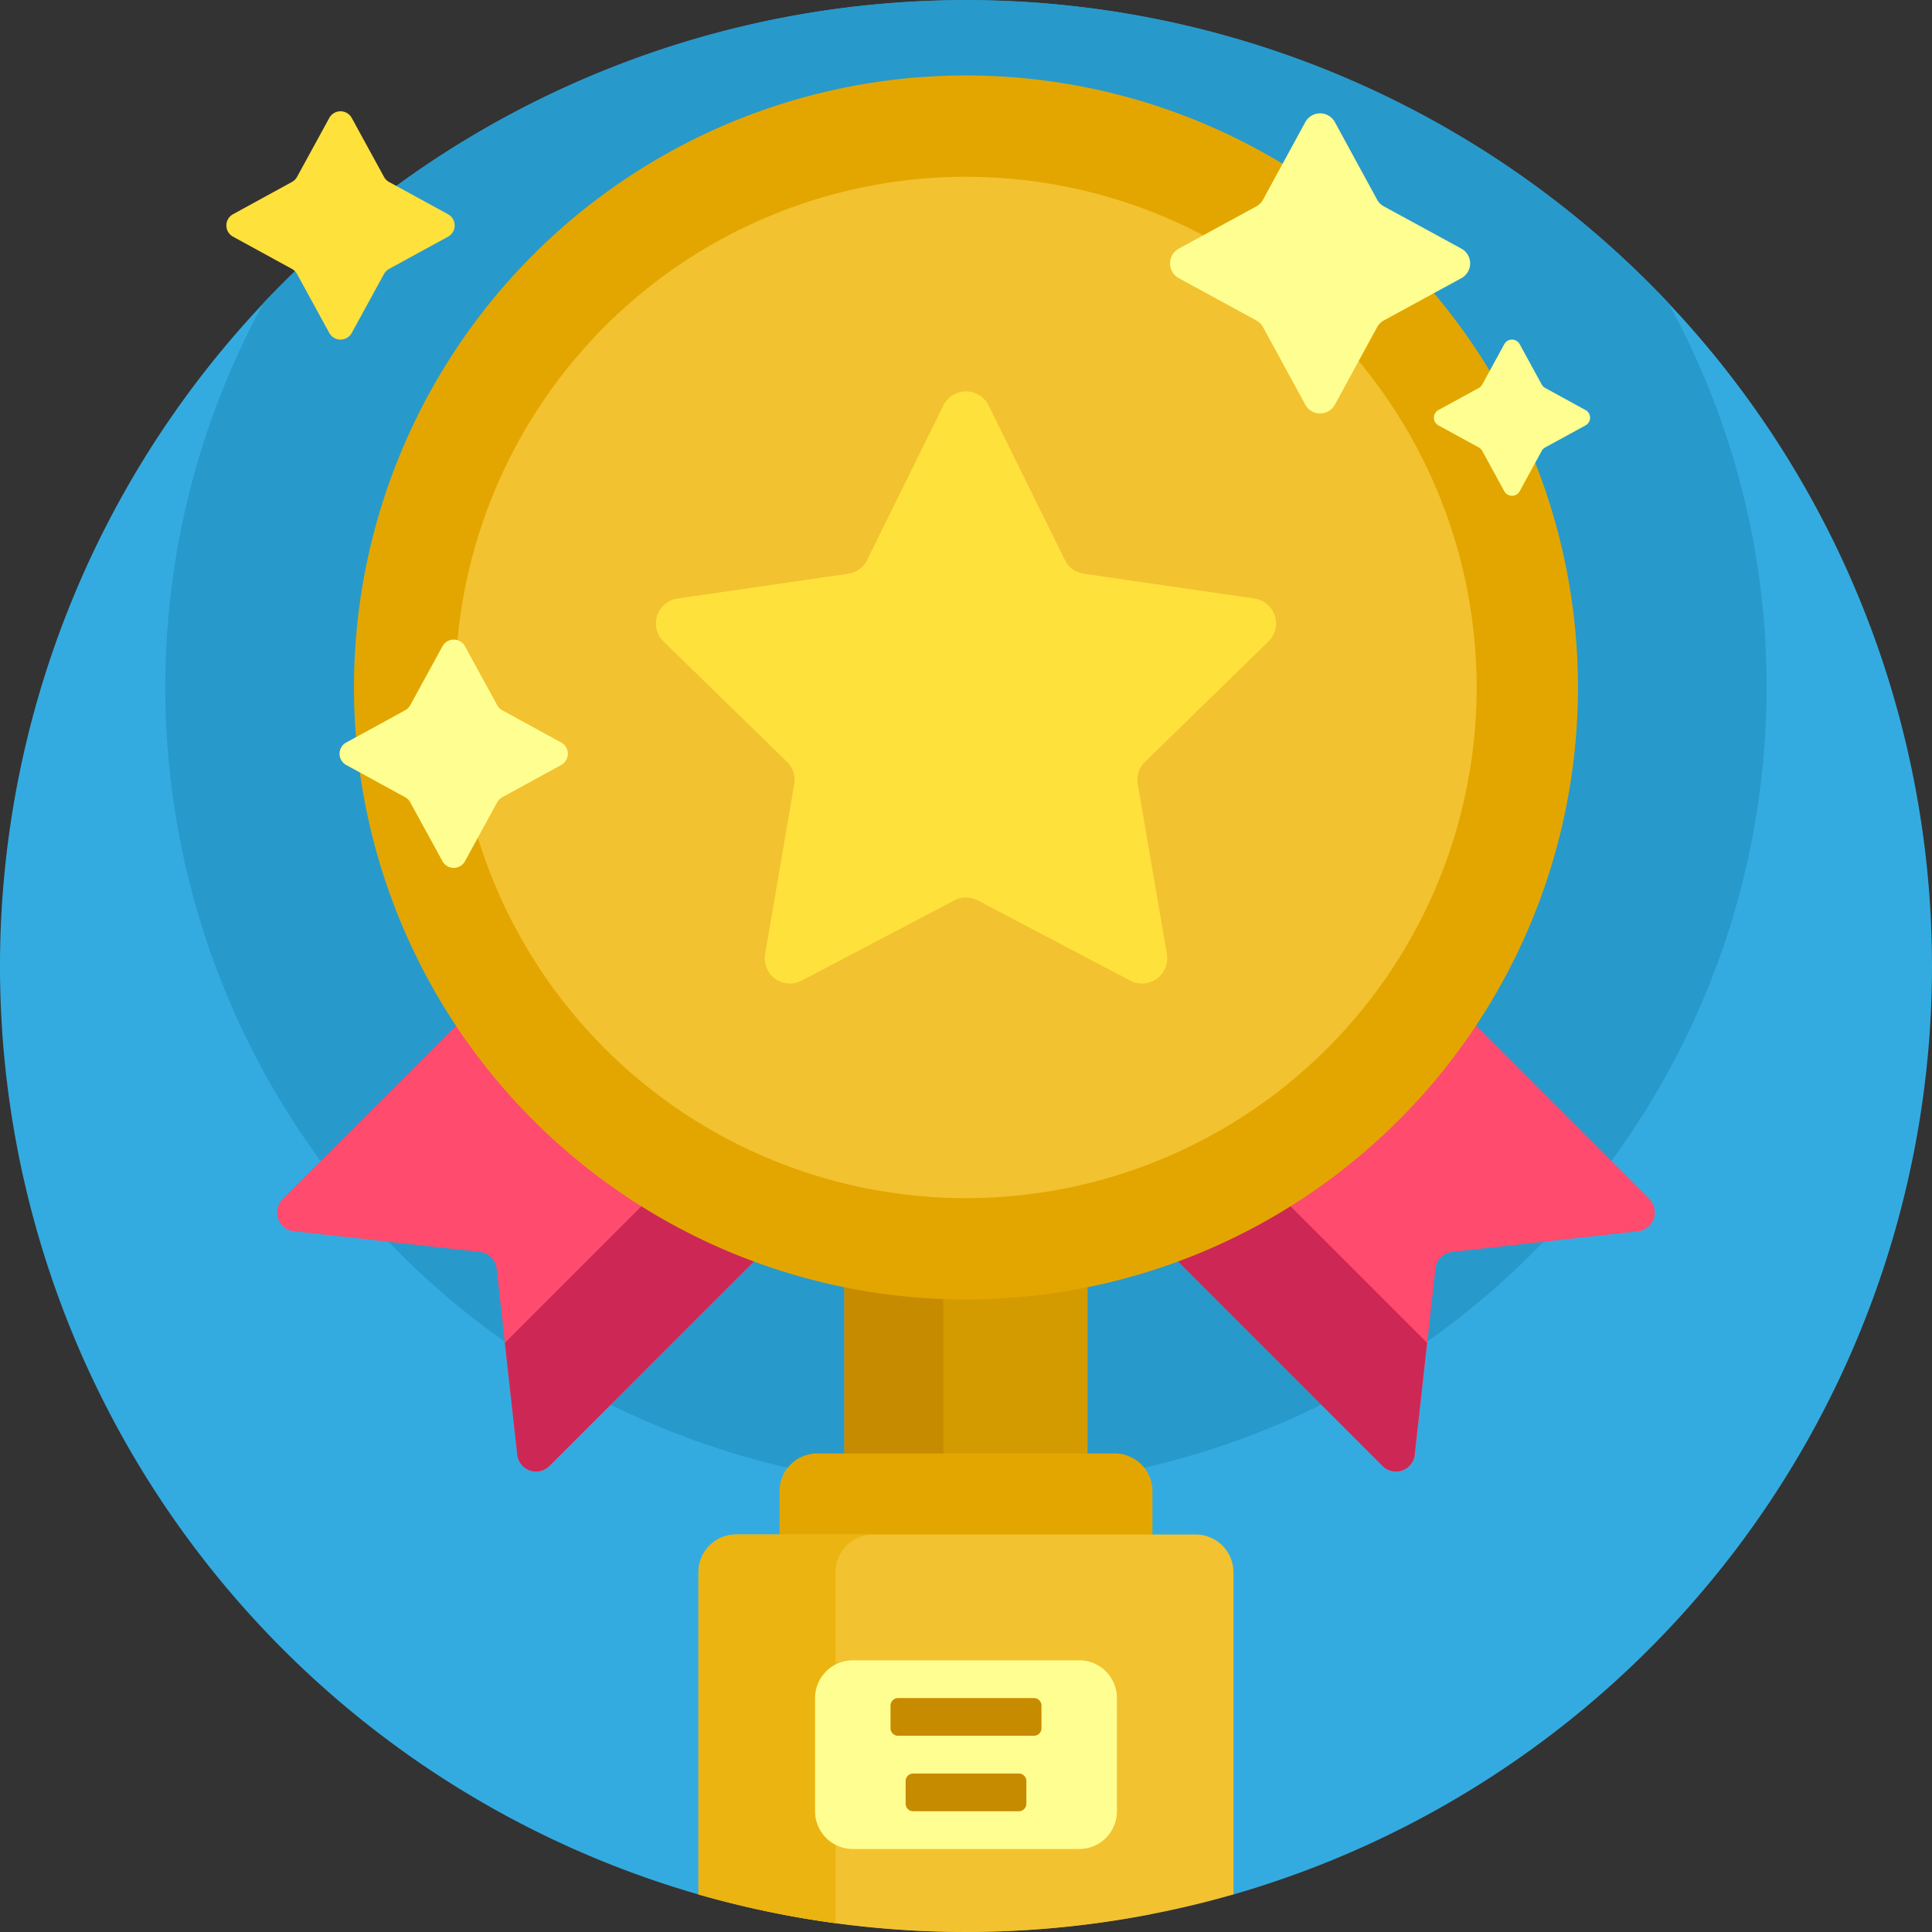 <svg xmlns="http://www.w3.org/2000/svg" width="64" height="64" viewBox="0 0 64 64">
  <rect x="0" y="0" width="64" height="64" fill="#333333" stroke="none"/>
  <g id="Group_4346" data-name="Group 4346" transform="translate(-1043 -410)">
    <g id="Group_4103" data-name="Group 4103" transform="translate(-60.935 -512)">
      <path id="Path_6632" data-name="Path 6632" d="M64,32A32.013,32.013,0,0,1,40.827,62.766a1.249,1.249,0,0,0-1.216-.964H24.389a1.249,1.249,0,0,0-1.216.964A32,32,0,1,1,64,32Z" transform="translate(1103.935 922)" fill="#34abe0"/>
      <path id="Path_6633" data-name="Path 6633" d="M96.861,22.773a26.523,26.523,0,1,1-49.791-12.74,32,32,0,0,1,46.535,0A26.4,26.4,0,0,1,96.861,22.773Z" transform="translate(1065.596 922)" fill="#2899cb"/>
      <path id="Path_6634" data-name="Path 6634" d="M82.38,247.392l8.839,8.839-8.8,8.8a.625.625,0,0,1-1.063-.373l-.685-6.166a.625.625,0,0,0-.552-.552l-6.166-.685a.625.625,0,0,1-.373-1.063Zm36.481,8.8-8.8-8.8-8.839,8.839,8.8,8.8a.625.625,0,0,0,1.063-.373l.685-6.166a.625.625,0,0,1,.552-.552l6.166-.685A.625.625,0,0,0,118.861,256.2Z" transform="translate(1039.716 705.532)" fill="#ff4b6e"/>
      <path id="Path_6635" data-name="Path 6635" d="M141.273,295.88l2.778,2.778-8.8,8.8a.625.625,0,0,1-1.063-.373l-.412-3.708Zm15.556,0-2.778,2.778,8.8,8.8a.625.625,0,0,0,1.063-.373l.412-3.708Z" transform="translate(986.883 663.105)" fill="#cd2855"/>
      <path id="Path_6636" data-name="Path 6636" d="M231.833,316.713h-8.056V299.259h8.056Z" transform="translate(908.129 660.148)" fill="#d49b00"/>
      <path id="Path_6637" data-name="Path 6637" d="M227.056,316.713h-3.278V299.259h3.278Z" transform="translate(908.129 660.148)" fill="#c78b00"/>
      <path id="Path_6638" data-name="Path 6638" d="M218.945,386.435v14a32.2,32.2,0,0,1-12.352,0v-14a1.25,1.25,0,0,1,1.25-1.25h9.852A1.25,1.25,0,0,1,218.945,386.435Z" transform="translate(923.166 584.963)" fill="#e3a600"/>
      <path id="Path_6639" data-name="Path 6639" d="M202.833,407.917V418.59a32.185,32.185,0,0,1-17.722,0V407.917a1.25,1.25,0,0,1,1.25-1.25h15.222A1.25,1.25,0,0,1,202.833,407.917Z" transform="translate(941.962 566.166)" fill="#f2c230"/>
      <path id="Path_6640" data-name="Path 6640" d="M189.653,419.543a31.873,31.873,0,0,1-4.542-.953V407.917a1.25,1.25,0,0,1,1.25-1.25H190.9a1.25,1.25,0,0,0-1.25,1.25Z" transform="translate(941.962 566.166)" fill="#ebb410"/>
      <path id="Path_6641" data-name="Path 6641" d="M134.361,40.273A20.273,20.273,0,1,1,114.088,20,20.273,20.273,0,0,1,134.361,40.273Z" transform="translate(1021.846 904.5)" fill="#e3a600"/>
      <path id="Path_6642" data-name="Path 6642" d="M154.5,63.769a16.917,16.917,0,1,1-16.917-16.917A16.917,16.917,0,0,1,154.5,63.769Z" transform="translate(998.351 881.004)" fill="#f2c230"/>
      <path id="Path_6643" data-name="Path 6643" d="M184.842,104.168l2.527,5.121a.835.835,0,0,0,.629.457l5.652.821a.835.835,0,0,1,.463,1.424l-4.089,3.986a.835.835,0,0,0-.24.739l.965,5.629a.835.835,0,0,1-1.211.88l-5.055-2.658a.835.835,0,0,0-.777,0l-5.055,2.658a.835.835,0,0,1-1.212-.88l.965-5.629a.835.835,0,0,0-.24-.739l-4.089-3.986a.835.835,0,0,1,.463-1.424l5.652-.821a.835.835,0,0,0,.629-.457l2.527-5.121A.835.835,0,0,1,184.842,104.168Z" transform="translate(951.841 831.26)" fill="#ffe13c"/>
      <path id="Path_6644" data-name="Path 6644" d="M226,441.25V445a1.25,1.25,0,0,1-1.25,1.25h-7.5A1.25,1.25,0,0,1,216,445v-3.75a1.25,1.25,0,0,1,1.25-1.25h7.5A1.25,1.25,0,0,1,226,441.25Z" transform="translate(914.935 537)" fill="#ffff91"/>
      <path id="Path_6645" data-name="Path 6645" d="M241,450.25V451a.25.25,0,0,1-.25.25h-4.5A.25.25,0,0,1,236,451v-.75a.25.25,0,0,1,.25-.25h4.5A.25.25,0,0,1,241,450.25Zm-.75,2.25h-3.5a.25.25,0,0,0-.25.25v.75a.25.25,0,0,0,.25.25h3.5a.25.25,0,0,0,.25-.25v-.75A.25.25,0,0,0,240.25,452.5Z" transform="translate(897.435 528.25)" fill="#c78b00"/>
      <path id="Path_6646" data-name="Path 6646" d="M97.343,51.591l-1.952,1.068a.424.424,0,0,0-.169.169l-1.068,1.952a.424.424,0,0,1-.744,0l-1.068-1.952a.423.423,0,0,0-.169-.169l-1.952-1.068a.424.424,0,0,1,0-.744l1.952-1.068a.425.425,0,0,0,.169-.169l1.068-1.952a.424.424,0,0,1,.744,0l1.068,1.952a.424.424,0,0,0,.169.169l1.952,1.068A.424.424,0,0,1,97.343,51.591Zm29.819-17.105-2.569-1.4a.559.559,0,0,1-.222-.222l-1.4-2.569a.558.558,0,0,0-.979,0l-1.4,2.569a.559.559,0,0,1-.222.222l-2.569,1.4a.558.558,0,0,0,0,.979l2.569,1.4a.558.558,0,0,1,.222.222l1.4,2.569a.558.558,0,0,0,.979,0l1.4-2.569a.558.558,0,0,1,.222-.222l2.569-1.4A.558.558,0,0,0,127.162,34.486Zm4.112,5.347-1.336-.731a.29.29,0,0,1-.115-.115l-.73-1.336a.29.29,0,0,0-.509,0l-.73,1.336a.289.289,0,0,1-.115.115l-1.336.731a.29.29,0,0,0,0,.509l1.336.73a.29.29,0,0,1,.115.115l.73,1.336a.29.29,0,0,0,.509,0l.73-1.336a.29.29,0,0,1,.115-.115l1.336-.73A.29.29,0,0,0,131.274,39.832Z" transform="translate(1025.183 895.75)" fill="#ffff91"/>
      <path id="Path_6647" data-name="Path 6647" d="M65.39,31.844l1.952,1.068a.424.424,0,0,1,0,.744L65.39,34.723a.424.424,0,0,0-.169.169l-1.068,1.952a.424.424,0,0,1-.744,0l-1.068-1.952a.424.424,0,0,0-.169-.169l-1.952-1.068a.424.424,0,0,1,0-.744l1.952-1.068a.424.424,0,0,0,.169-.169l1.068-1.952a.424.424,0,0,1,.744,0l1.068,1.952A.424.424,0,0,0,65.39,31.844Z" transform="translate(1051.434 896.185)" fill="#ffe13c"/>
    </g>
  </g>
</svg>
